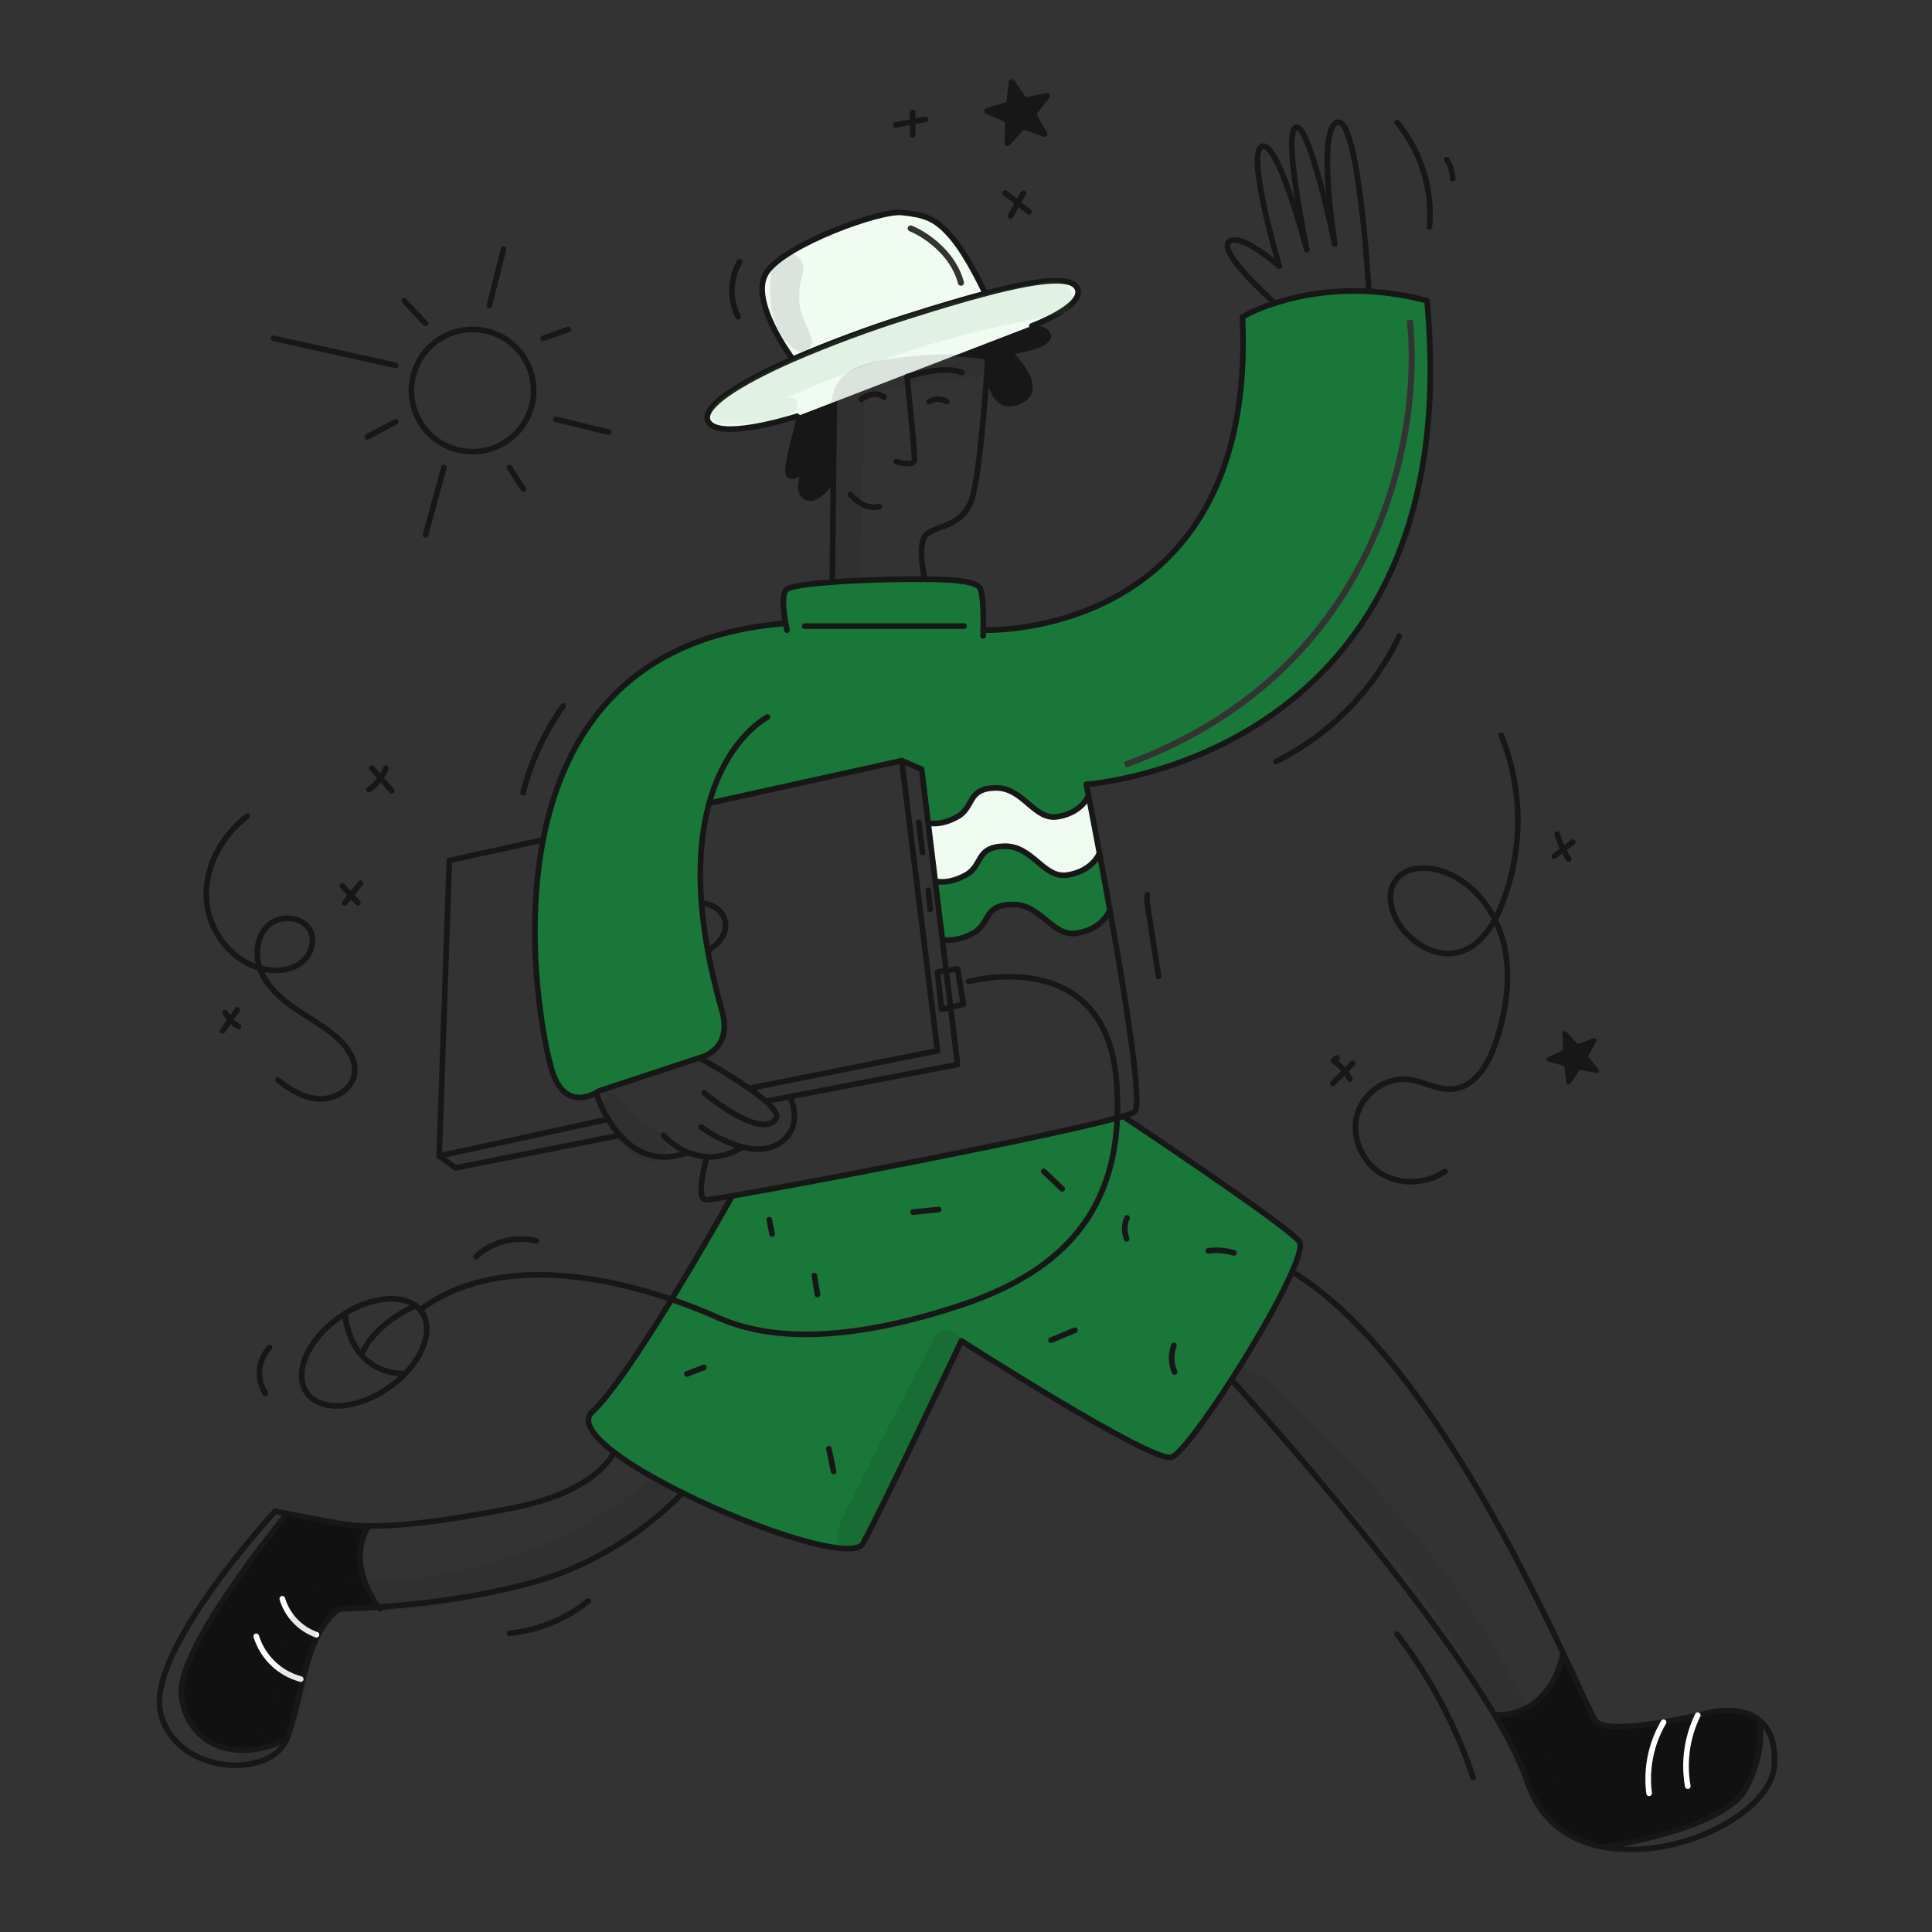 <svg xmlns="http://www.w3.org/2000/svg" width="480" height="480" viewBox="0 0 480 480" fill="none"><rect x="0" y="0" width="480" height="480" fill="#333333" stroke="none"/><mask id="mask0_6782_36831" style="mask-type:luminance" maskUnits="userSpaceOnUse" x="38" y="19" width="404" height="442"><path d="M442 19.5H38.5V460.5H442V19.5Z" fill="white"/></mask><g mask="url(#mask0_6782_36831)"><path fill-rule="evenodd" clip-rule="evenodd" d="M244.783 72.916C244.783 72.916 240.586 63.722 236.439 58.875C232.296 54.023 229.564 53.404 224.098 52.789C218.632 52.175 195.173 60.729 190.5 67.604C185.827 74.48 196.88 89.12 196.88 89.12L196.935 89.24C206.287 85.198 215.844 81.645 225.566 78.597C233.071 76.209 239.442 74.32 244.783 72.916ZM226.529 56.053C226.144 55.899 225.708 56.086 225.554 56.471C225.4 56.855 225.587 57.292 225.972 57.446C227.556 58.079 230.103 59.506 232.493 61.702C234.88 63.895 237.072 66.819 238.025 70.44C238.13 70.841 238.541 71.08 238.941 70.975C239.342 70.869 239.581 70.459 239.476 70.058C238.429 66.08 236.037 62.92 233.508 60.597C230.981 58.276 228.278 56.753 226.529 56.053Z" fill="url(#paint0_linear_6782_36831)" style="&#10;    fill: #f0fbf2;&#10;"/><path fill-rule="evenodd" clip-rule="evenodd" d="M176.578 199.462L224.036 188.993L228.973 191.112L230.602 204.503L230.766 204.483C230.766 204.483 233.673 205.273 237.906 202.894C239.568 201.961 240.279 200.687 240.956 199.473C242.004 197.595 242.971 195.861 247.257 195.754C250.787 195.667 253.19 197.72 255.462 199.66C257.729 201.597 259.866 203.421 262.861 202.894C268.857 201.84 270.421 197.753 270.421 197.753L270.451 197.748C270.091 195.909 269.887 194.87 269.887 194.87C269.887 194.87 365.118 188.524 354.54 74.712C349.802 73.447 344.946 72.672 340.05 72.399C332.173 71.94 324.278 72.925 316.755 75.306C313.955 76.161 311.251 77.303 308.685 78.713C312.393 158.226 246.177 156.612 244.298 156.547C244.353 153.829 244.359 148.038 243.494 146.169C242.674 144.395 236.759 143.945 229.738 143.895C226.98 143.875 224.047 143.915 221.184 143.965C216.612 144.046 211.36 144.271 206.788 144.615C201.212 145.03 196.64 145.62 195.525 146.349C194.061 147.299 194.711 152.194 195.186 154.844L194.881 154.899C155.227 158.054 139.9 183.037 134.936 208.654C129.924 234.52 135.495 261.037 137.269 266.354C140.157 275.022 146.044 272.648 148.082 271.504C148.328 271.371 148.565 271.222 148.792 271.059L173.755 262.825C173.755 262.825 182.224 261.061 179.361 251.072C177.837 245.751 176.683 240.799 175.844 236.187C175.122 232.286 174.602 228.35 174.285 224.395C173.475 214.017 174.449 205.807 176.253 199.372L176.578 199.462ZM349.505 79.584C352.566 106.56 342.792 166.258 279.245 189.294L279.755 190.704C344.208 167.34 354.1 106.772 350.995 79.415L349.505 79.584Z" fill="#187739"/><path d="M437.006 427.297C437.006 427.297 439.069 434.063 433.778 444.291C428.486 454.52 398.336 458.906 398.336 458.906V458.911C389.932 457.311 382.701 452.416 379.464 442.702C377.9 438.01 375.096 432.419 371.464 426.313L371.939 426.033C371.939 426.033 384.589 427.322 388.378 410.738C392.765 420.042 395.573 426.443 396.392 427.538C399.565 431.77 424.963 425.425 424.963 425.425C424.963 425.425 432.294 423.592 437.006 427.297Z" fill="#111111"/><path d="M275.85 226.679L275.41 226.704C275.41 226.704 273.797 230.791 267.591 231.845C261.385 232.9 258.741 224.53 251.446 224.705C244.152 224.88 246.155 229.467 241.773 231.845C237.391 234.224 234.383 233.434 234.383 233.434L234.133 233.464L232.374 219.019L232.729 218.974C232.729 218.974 235.687 219.763 239.984 217.385C244.281 215.006 242.312 210.419 249.478 210.239C256.643 210.059 259.241 218.444 265.332 217.385C271.423 216.326 273.007 212.243 273.007 212.243L273.207 212.208C274.029 216.599 274.933 221.537 275.85 226.679Z" fill="#187739"/><path d="M197.939 103.441C196.315 103.951 177.852 109.632 175.833 104.46C174.499 101.053 183.149 95.316 196.933 89.24C206.286 85.199 215.843 81.647 225.565 78.6C233.07 76.211 239.441 74.322 244.783 72.918C259.943 68.931 266.813 68.796 267.773 71.964C269.067 76.246 256.365 80.973 256.365 80.973L256.325 81.243C253.704 80.945 251.06 80.896 248.43 81.098C248.43 81.098 197.644 88.888 199.348 94.294C199.962 96.253 199.458 99.736 198.648 103.444L197.939 103.441Z" fill="url(#paint1_linear_6782_36831)"/><path d="M207.318 94.349L207.053 119.342L206.813 119.337C206.813 119.337 202.521 125.683 199.878 123.215C197.355 120.861 200.762 115.729 201.087 115.255C200.787 115.65 197.949 119.267 196.115 118.043C194.876 117.218 197.225 109.983 198.649 103.443C199.458 99.735 199.963 96.252 199.349 94.293C197.645 88.886 248.431 81.097 248.431 81.097C251.062 80.895 253.705 80.943 256.326 81.241C258.276 81.521 259.929 82.081 260.338 83.125C261.483 86.033 250.635 87.442 250.635 87.442C250.635 87.442 260.778 96.881 252.843 99.879C245.788 102.542 245.418 91.629 245.428 89.166V89.161C245.428 88.856 245.433 88.681 245.433 88.681C245.433 88.681 225.683 84.709 207.638 94.353L207.318 94.349Z" fill="#171717"/><path d="M230.767 204.484C230.767 204.484 233.676 205.278 237.908 202.895C242.14 200.511 240.201 195.929 247.258 195.755C254.314 195.58 256.866 203.955 262.862 202.895C268.858 201.835 270.422 197.753 270.422 197.753L270.452 197.748C271.037 200.761 272.036 205.923 273.205 212.209L273.005 212.244C273.005 212.244 271.421 216.326 265.33 217.385C259.239 218.445 256.641 210.065 249.476 210.24C242.311 210.414 244.284 215.002 239.982 217.385C235.679 219.769 232.727 218.974 232.727 218.974L232.372 219.019L230.603 204.504L230.767 204.484Z" fill="url(#paint2_linear_6782_36831)" style="&#10;    fill: #f0fbf2;&#10;"/><path d="M181.9 297.117C201.797 293.71 260.953 282.312 277.582 277.74C276.5 304.967 259.429 317.554 237.908 324.549C214.044 332.309 193.408 334.073 178.417 327.372C175.334 325.993 171.382 324.379 166.845 322.825C174.909 309.675 181.9 297.122 181.9 297.122L181.9 297.117Z" fill="#187739"/><path d="M178.417 327.372C193.407 334.072 214.043 332.309 237.907 324.549C259.428 317.553 276.502 304.967 277.581 277.74C278.101 277.595 278.581 277.46 279.015 277.33C279.015 277.33 319.503 304.212 322.796 308.444C323.481 309.329 322.716 312.112 321.027 315.979C317.969 322.99 311.893 333.553 305.947 342.797C299.442 352.92 293.091 361.469 291.052 362.054C286.11 363.468 238.852 333.133 238.852 333.133C238.852 333.133 218.865 375.46 214.393 383.455C211.91 387.897 188.293 380.212 169.533 370.893C162.857 367.57 156.796 364.048 152.524 360.78C147.203 356.727 144.654 353.085 147.148 350.766C151.875 346.369 159.769 334.366 166.845 322.825C171.381 324.379 175.334 325.993 178.417 327.372Z" fill="#187739"/><path d="M71.201 432.128C57.794 438.473 46.686 433.187 45.097 421.37C43.508 409.553 71.341 376.055 71.341 376.055C74.383 376.664 79.375 377.634 84.367 378.513C86.738 378.908 89.138 379.111 91.542 379.118V379.123C86.246 388.073 92.516 397.273 94.045 399.279C88.079 399.679 84.367 399.679 84.367 399.679C75.43 406.025 75.195 422.249 71.201 432.128Z" fill="#111111"/><path d="M194.881 154.9C155.227 158.055 139.9 183.039 134.936 208.65C129.924 234.518 135.495 261.036 137.269 266.35C140.157 275.02 146.044 272.646 148.082 271.5C148.328 271.367 148.565 271.218 148.792 271.056L173.755 262.821C173.755 262.821 182.224 261.057 179.361 251.069C177.837 245.747 176.683 240.796 175.844 236.184C175.122 232.282 174.602 228.346 174.285 224.392C173.475 214.013 174.449 205.804 176.253 199.368C180.8 183.139 190.649 178.172 190.649 178.172" stroke="#171717" stroke-width="1.4" stroke-linecap="round" stroke-linejoin="round"/><path d="M244.259 156.545H244.299C246.177 156.61 312.393 158.224 308.686 78.711C311.251 77.3 313.955 76.159 316.756 75.304C324.278 72.924 332.173 71.939 340.05 72.399C344.947 72.672 349.802 73.447 354.541 74.712" stroke="#171717" stroke-width="1.4" stroke-linecap="round" stroke-linejoin="round"/><path d="M175.364 288.458C175.364 288.458 172.776 297.862 175.364 298.097C175.734 298.132 178.102 297.772 181.9 297.117C201.797 293.71 260.953 282.312 277.582 277.74C278.101 277.595 278.582 277.46 279.016 277.331C280.585 276.866 281.579 276.491 281.879 276.231C283.872 274.502 279.785 248.749 275.848 226.681C274.933 221.539 274.029 216.602 273.204 212.21C272.035 205.924 271.036 200.763 270.451 197.75C270.091 195.911 269.887 194.872 269.887 194.872C269.887 194.872 365.119 188.524 354.541 74.715" stroke="#171717" stroke-width="1.4" stroke-linecap="round" stroke-linejoin="round"/><path d="M181.9 297.122C181.9 297.122 174.909 309.672 166.845 322.825C159.769 334.367 151.875 346.369 147.148 350.766C144.654 353.085 147.203 356.727 152.524 360.78C156.796 364.048 162.857 367.57 169.533 370.893C188.291 380.212 211.91 387.897 214.393 383.455C218.865 375.46 238.85 333.133 238.85 333.133C238.85 333.133 286.108 363.468 291.05 362.054C293.088 361.469 299.439 352.92 305.945 342.797C311.891 333.553 317.967 322.99 321.025 315.979C322.714 312.112 323.478 309.329 322.794 308.444C319.501 304.212 279.013 277.33 279.013 277.33" stroke="#171717" stroke-width="1.4" stroke-linecap="round" stroke-linejoin="round"/><path d="M195.525 156.556C195.525 156.556 195.37 155.866 195.186 154.842C194.711 152.192 194.061 147.297 195.525 146.348C196.64 145.618 201.212 145.029 206.788 144.614C211.36 144.269 216.611 144.044 221.183 143.964C224.046 143.914 226.98 143.874 229.738 143.894C236.758 143.944 242.674 144.394 243.494 146.167C244.358 148.036 244.353 153.827 244.298 156.545C244.283 157.425 244.258 157.984 244.258 157.984" stroke="#171717" stroke-width="1.4" stroke-linecap="round" stroke-linejoin="round"/><path d="M206.788 144.607L207.053 119.339L207.318 94.346L207.343 92.027" stroke="#171717" stroke-width="1.4" stroke-linecap="round" stroke-linejoin="round"/><path d="M245.428 89.159C245.431 89.146 245.432 89.133 245.433 89.119" stroke="#171717" stroke-width="1.4" stroke-linecap="round" stroke-linejoin="round"/><path d="M229.738 143.888C229.738 143.888 227.625 134.794 230.268 132.675C232.911 130.557 239.087 130.737 241.375 124.211C243.614 117.84 245.348 90.448 245.428 89.164" stroke="#171717" stroke-width="1.4" stroke-linecap="round" stroke-linejoin="round"/><path d="M201.112 115.218C201.103 115.229 201.094 115.24 201.087 115.253C200.787 115.648 197.949 119.265 196.115 118.041C194.876 117.216 197.225 109.981 198.649 103.441C199.458 99.734 199.963 96.251 199.349 94.291C197.645 88.885 248.431 81.094 248.431 81.094C251.062 80.893 253.705 80.942 256.326 81.24C258.276 81.519 259.929 82.079 260.338 83.124C261.483 86.031 250.635 87.441 250.635 87.441C250.635 87.441 260.778 96.879 252.843 99.877C245.788 102.54 245.418 91.627 245.428 89.165V89.159C245.428 88.855 245.433 88.68 245.433 88.68C245.433 88.68 225.683 84.707 207.638 94.351" stroke="#171717" stroke-width="1.4" stroke-linecap="round" stroke-linejoin="round"/><path d="M206.814 119.336C206.814 119.336 202.522 125.682 199.878 123.214C197.355 120.86 200.763 115.728 201.088 115.254" stroke="#171717" stroke-width="1.4" stroke-linecap="round" stroke-linejoin="round"/><path d="M198.054 103.406C198.054 103.406 198.014 103.421 197.939 103.441C196.315 103.951 177.852 109.632 175.833 104.46C174.499 101.053 183.149 95.316 196.933 89.24C206.286 85.199 215.843 81.647 225.565 78.6C233.07 76.211 239.441 74.322 244.783 72.918C259.943 68.931 266.813 68.796 267.773 71.964C269.067 76.246 256.365 80.973 256.365 80.973" stroke="#171717" stroke-width="1.4" stroke-linecap="round" stroke-linejoin="round" style="&#10;    fill: #f0fbf2;&#10;"/><path d="M196.88 89.12C196.88 89.12 185.827 74.48 190.5 67.604C195.173 60.729 218.632 52.175 224.098 52.789C229.564 53.404 232.298 54.023 236.44 58.875C240.582 63.727 244.784 72.916 244.784 72.916" stroke="#171717" stroke-width="1.4" stroke-linecap="round" stroke-linejoin="round"/><path d="M331.61 60.608C331.609 60.601 331.608 60.594 331.605 60.587C331.465 59.694 327.113 31.592 332.315 30.393C337.606 29.174 340.075 71.96 340.075 71.96" stroke="#171717" stroke-width="1.4" stroke-linecap="round" stroke-linejoin="round"/><path d="M324.675 62.018C324.675 62.01 324.673 62.001 324.67 61.993C324.47 61.033 318.624 32.843 321.97 31.688C325.328 30.529 331.42 59.694 331.604 60.588" stroke="#171717" stroke-width="1.4" stroke-linecap="round" stroke-linejoin="round"/><path d="M317.855 66.136L317.85 66.131C317.7 65.621 309.545 38.139 313.508 36.39C317.435 34.657 324.426 61.065 324.67 61.994" stroke="#171717" stroke-width="1.4" stroke-linecap="round" stroke-linejoin="round"/><path d="M316.816 75.361C316.816 75.361 316.796 75.341 316.756 75.305C315.771 74.436 302.675 62.744 305.278 60.141C307.946 57.472 317.59 65.901 317.85 66.132" stroke="#171717" stroke-width="1.4" stroke-linecap="round" stroke-linejoin="round"/><path d="M148.082 271.504C148.838 273.795 149.848 275.994 151.095 278.06C151.935 279.48 152.908 280.817 154.003 282.052C157.636 286.109 163.087 289.172 170.747 286.369" stroke="#171717" stroke-width="1.4" stroke-linecap="round" stroke-linejoin="round"/><path d="M164.842 282.051C166.506 283.857 168.534 285.291 170.792 286.258C172.266 286.895 173.837 287.28 175.439 287.397C178.112 287.587 181.189 287.008 184.528 284.984" stroke="#171717" stroke-width="1.4" stroke-linecap="round" stroke-linejoin="round"/><path d="M174.215 280.024C174.215 280.024 179.057 283.636 184.528 284.985H184.533C188.106 285.87 191.948 285.785 194.883 283.107C199.405 278.974 196.352 272.684 196.352 272.684" stroke="#171717" stroke-width="1.4" stroke-linecap="round" stroke-linejoin="round"/><path d="M173.755 262.824C173.755 262.824 180.6 266.537 186.122 270.404C187.574 271.402 188.968 272.482 190.299 273.637C192.322 275.437 193.467 277.03 192.762 277.994C188.885 283.286 174.934 271.503 174.934 271.503" stroke="#171717" stroke-width="1.4" stroke-linecap="round" stroke-linejoin="round"/><path d="M134.936 208.65L111.641 213.792L109.113 287.188L113.17 290.162L153.998 282.052" stroke="#171717" stroke-width="1.4" stroke-linecap="round" stroke-linejoin="round"/><path d="M190.764 273.497L196.305 272.437L237.908 264.473L236.179 250.282L235.065 241.143L234.13 233.463L232.371 219.018L230.603 204.502L228.974 191.111L224.037 188.992L176.578 199.461" stroke="#171717" stroke-width="1.4" stroke-linecap="round" stroke-linejoin="round"/><path d="M186.122 270.404L232.911 261.065L224.037 188.992" stroke="#171717" stroke-width="1.4" stroke-linecap="round" stroke-linejoin="round"/><path d="M151.095 278.061L109.113 287.189" stroke="#171717" stroke-width="1.4" stroke-linecap="round" stroke-linejoin="round"/><path d="M199.903 155.555H239.497" stroke="#171717" stroke-width="1.4" stroke-linecap="round" stroke-linejoin="round"/><path d="M152.519 360.785C152.519 360.785 148.842 370.519 126.95 374.749C110.681 377.897 99.493 379.226 91.538 379.116C89.135 379.109 86.734 378.907 84.363 378.512C79.371 377.632 74.379 376.662 71.337 376.053C69.503 375.688 68.374 375.459 68.374 375.459C68.374 375.459 35.924 410.49 39.924 425.775C43.924 441.06 67.201 442 71.198 432.125C75.195 422.251 75.43 406.022 84.364 399.675C84.364 399.675 88.076 399.675 94.043 399.275C103.087 398.671 117.318 397.152 131.628 393.325C155.193 387.029 169.318 371.135 169.533 370.89L169.538 370.885" stroke="#171717" stroke-width="1.4" stroke-linecap="round" stroke-linejoin="round"/><path d="M94.357 399.683C94.357 399.683 94.237 399.543 94.042 399.278C92.513 397.269 86.242 388.07 91.539 379.121" stroke="#171717" stroke-width="1.4" stroke-linecap="round" stroke-linejoin="round"/><path d="M388.378 410.738C375.782 384.03 350.148 333.429 321.028 315.98" stroke="#171717" stroke-width="1.4" stroke-linecap="round" stroke-linejoin="round"/><path d="M305.95 342.799C305.95 342.799 351.37 392.476 371.467 426.318C375.099 432.424 377.903 438.016 379.467 442.708C382.704 452.421 389.935 457.318 398.339 458.917C416.489 462.375 440.111 450.477 440.836 438.59C441.196 432.644 439.457 429.226 437.009 427.303C432.297 423.595 424.966 425.429 424.966 425.429C424.966 425.429 399.566 431.775 396.395 427.543C395.576 426.448 392.768 420.048 388.381 410.743" stroke="#171717" stroke-width="1.4" stroke-linecap="round" stroke-linejoin="round"/><path d="M371.939 426.038C371.939 426.038 384.589 427.327 388.378 410.743V410.738" stroke="#171717" stroke-width="1.4" stroke-linecap="round" stroke-linejoin="round"/><path d="M222.683 114.688C222.683 114.688 227.005 116.032 227.18 114.258C227.355 112.484 225.33 93.617 225.33 93.617C225.33 93.617 234.324 90.617 238.996 92.558" stroke="#171717" stroke-width="1.4" stroke-linecap="round" stroke-linejoin="round"/><path d="M230.842 99.788C231.498 99.384 232.253 99.17 233.023 99.17C233.794 99.17 234.549 99.384 235.205 99.788" stroke="#171717" stroke-width="1.4" stroke-linecap="round" stroke-linejoin="round"/><path d="M214.043 99.163C214.043 99.163 217.131 96.701 219.684 98.729" stroke="#171717" stroke-width="1.4" stroke-linecap="round" stroke-linejoin="round"/><path d="M211.31 122.803C211.31 122.803 214.31 126.86 218.451 125.891" stroke="#171717" stroke-width="1.4" stroke-linecap="round" stroke-linejoin="round"/><path d="M132.587 97.026C132.587 100.031 131.697 102.968 130.028 105.467C128.358 107.966 125.986 109.914 123.209 111.064C120.433 112.214 117.378 112.515 114.431 111.929C111.484 111.343 108.776 109.896 106.652 107.771C104.527 105.646 103.08 102.938 102.494 99.991C101.908 97.044 102.209 93.989 103.359 91.213C104.509 88.437 106.457 86.064 108.956 84.395C111.455 82.726 114.392 81.835 117.397 81.836C119.392 81.836 121.367 82.229 123.21 82.992C125.053 83.755 126.728 84.874 128.138 86.285C129.549 87.695 130.667 89.37 131.431 91.213C132.194 93.056 132.587 95.031 132.587 97.026Z" stroke="#171717" stroke-width="1.4" stroke-linecap="round" stroke-linejoin="round"/><path d="M121.574 75.934L125.107 61.844" stroke="#171717" stroke-width="1.4" stroke-linecap="round" stroke-linejoin="round"/><path d="M110.287 116.162L105.705 132.911" stroke="#171717" stroke-width="1.4" stroke-linecap="round" stroke-linejoin="round"/><path d="M98.295 104.785L91.239 108.538" stroke="#171717" stroke-width="1.4" stroke-linecap="round" stroke-linejoin="round"/><path d="M98.295 90.765L67.965 84.064" stroke="#171717" stroke-width="1.4" stroke-linecap="round" stroke-linejoin="round"/><path d="M105.705 80.355L100.414 74.734" stroke="#171717" stroke-width="1.4" stroke-linecap="round" stroke-linejoin="round"/><path d="M134.976 84.064L141.187 81.836" stroke="#171717" stroke-width="1.4" stroke-linecap="round" stroke-linejoin="round"/><path d="M138.083 104.16L151.2 107.373" stroke="#171717" stroke-width="1.4" stroke-linecap="round" stroke-linejoin="round"/><path d="M126.561 116.162L130.039 121.499" stroke="#171717" stroke-width="1.4" stroke-linecap="round" stroke-linejoin="round"/><path d="M240.671 243.868C240.671 243.868 274.534 234.434 277.352 268.297C277.623 271.437 277.7 274.591 277.582 277.741C276.5 304.968 259.429 317.554 237.908 324.55C214.044 332.31 193.408 334.073 178.417 327.373C175.334 325.994 171.382 324.38 166.845 322.826C149.321 316.835 123.079 311.808 104.561 325.259" stroke="#171717" stroke-width="1.4" stroke-linecap="round" stroke-linejoin="round"/><path d="M103.312 324.435C103.873 324.854 104.364 325.36 104.766 325.935C107.519 329.852 105.64 336.135 100.609 341.33C99.394 342.581 98.064 343.715 96.636 344.717C88.746 350.267 79.603 350.853 76.21 346.032C72.817 341.21 76.455 332.795 84.339 327.249C84.799 326.924 85.264 326.619 85.728 326.335C92.314 322.241 99.474 321.527 103.312 324.435Z" stroke="#171717" stroke-width="1.4" stroke-linecap="round" stroke-linejoin="round"/><path d="M230.767 204.484C230.767 204.484 233.676 205.278 237.908 202.895C242.14 200.511 240.201 195.929 247.258 195.755C254.314 195.58 256.866 203.955 262.862 202.895C268.858 201.835 270.422 197.753 270.422 197.753" stroke="#171717" stroke-width="1.4" stroke-linecap="round" stroke-linejoin="round"/><path d="M232.726 218.974C232.726 218.974 235.684 219.763 239.981 217.385C244.278 215.006 242.31 210.419 249.475 210.239C256.641 210.059 259.239 218.444 265.33 217.385C271.421 216.326 273.005 212.243 273.005 212.243" stroke="#171717" stroke-width="1.4" stroke-linecap="round" stroke-linejoin="round"/><path d="M234.38 233.435C234.38 233.435 237.393 234.23 241.77 231.846C246.147 229.463 244.143 224.881 251.443 224.706C258.743 224.531 261.387 232.906 267.588 231.846C273.789 230.787 275.407 226.705 275.407 226.705" stroke="#171717" stroke-width="1.4" stroke-linecap="round" stroke-linejoin="round"/><path d="M233.91 250.659L232.911 241.49L235.065 241.145L237.908 240.695L239.352 249.514L236.179 250.284L234.62 250.659" stroke="#171717" stroke-width="1.4" stroke-linecap="round" stroke-linejoin="round"/><path d="M174.285 224.396C174.285 224.396 179.391 224.646 180.181 229.058C180.96 233.37 176.059 236.068 175.844 236.188H175.839" stroke="#171717" stroke-width="1.4" stroke-linecap="round" stroke-linejoin="round"/><path d="M71.338 376.055C71.338 376.055 43.506 409.555 45.095 421.37C46.684 433.185 57.792 438.473 71.198 432.128" stroke="#171717" stroke-width="1.4" stroke-linecap="round" stroke-linejoin="round"/><path d="M398.336 458.91C398.336 458.91 428.491 454.522 433.778 444.294C439.064 434.066 437.006 427.301 437.006 427.301" stroke="#171717" stroke-width="1.4" stroke-linecap="round" stroke-linejoin="round"/><path d="M85.728 326.328V326.333C85.738 326.538 86.023 332.319 89.785 336.641C91.986 339.175 95.377 341.208 100.609 341.328" stroke="#171717" stroke-width="1.4" stroke-linecap="round" stroke-linejoin="round"/><path d="M103.312 324.434C103.312 324.434 93.209 328.391 89.786 336.641" stroke="#171717" stroke-width="1.4" stroke-linecap="round" stroke-linejoin="round"/><path d="M126.582 405.783C133.761 405.075 140.576 402.283 146.188 397.75" stroke="#171717" stroke-width="1.4" stroke-linecap="round" stroke-linejoin="round"/><path d="M207.106 365.585L205.931 359.941" stroke="#171717" stroke-width="1.4" stroke-linecap="round" stroke-linejoin="round"/><path d="M170.66 341.364L174.893 339.719" stroke="#171717" stroke-width="1.4" stroke-linecap="round" stroke-linejoin="round"/><path d="M203.096 321.614L202.318 316.924" stroke="#171717" stroke-width="1.4" stroke-linecap="round" stroke-linejoin="round"/><path d="M226.857 301.144L233.211 300.494" stroke="#171717" stroke-width="1.4" stroke-linecap="round" stroke-linejoin="round"/><path d="M191.822 306.562L191.117 303.035" stroke="#171717" stroke-width="1.4" stroke-linecap="round" stroke-linejoin="round"/><path d="M261.12 332.97L267.045 330.496" stroke="#171717" stroke-width="1.4" stroke-linecap="round" stroke-linejoin="round"/><path d="M291.82 340.866C290.92 338.77 290.858 336.409 291.649 334.27" stroke="#171717" stroke-width="1.4" stroke-linecap="round" stroke-linejoin="round"/><path d="M300.219 310.777C302.347 310.489 304.512 310.659 306.569 311.277" stroke="#171717" stroke-width="1.4" stroke-linecap="round" stroke-linejoin="round"/><path d="M279.909 307.776C279.249 306.096 279.28 304.223 279.993 302.564" stroke="#171717" stroke-width="1.4" stroke-linecap="round" stroke-linejoin="round"/><path d="M259.325 291.023L263.908 295.382" stroke="#171717" stroke-width="1.4" stroke-linecap="round" stroke-linejoin="round"/><path d="M66.971 334.787C65.567 336.298 64.702 338.231 64.51 340.284C64.318 342.338 64.81 344.397 65.91 346.142" stroke="#171717" stroke-width="1.4" stroke-linecap="round" stroke-linejoin="round"/><path d="M118.22 312.202C120.22 310.376 122.634 309.064 125.254 308.379C127.874 307.694 130.621 307.657 133.258 308.271" stroke="#171717" stroke-width="1.4" stroke-linecap="round" stroke-linejoin="round"/><path d="M229.202 211.804L228.25 204.281" stroke="#171717" stroke-width="1.4" stroke-linecap="round" stroke-linejoin="round"/><path d="M231.091 225.912L230.621 221.209" stroke="#171717" stroke-width="1.4" stroke-linecap="round" stroke-linejoin="round"/><path d="M355.132 56.365C355.984 47.001 353.096 37.681 347.1 30.438" stroke="#171717" stroke-width="1.4" stroke-linecap="round" stroke-linejoin="round"/><path d="M360.913 44.383C360.869 42.715 360.369 41.091 359.467 39.688" stroke="#171717" stroke-width="1.4" stroke-linecap="round" stroke-linejoin="round"/><path d="M129.947 196.981C131.907 189.233 135.288 181.915 139.917 175.4" stroke="#171717" stroke-width="1.4" stroke-linecap="round" stroke-linejoin="round"/><path d="M287.843 242.59L285.206 225.573C284.983 224.485 284.921 223.369 285.024 222.262" stroke="#171717" stroke-width="1.4" stroke-linecap="round" stroke-linejoin="round"/><path d="M366.024 441.664C361.727 428.803 355.324 416.744 347.077 405.98" stroke="#171717" stroke-width="1.4" stroke-linecap="round" stroke-linejoin="round"/><path d="M413.305 427.883C410.195 433.212 408.933 439.419 409.715 445.539" stroke="white" stroke-width="1.4" stroke-linecap="round" stroke-linejoin="round"/><path d="M421.797 426.137C419.127 431.604 418.262 437.776 419.325 443.766" stroke="white" stroke-width="1.4" stroke-linecap="round" stroke-linejoin="round"/><path d="M78.624 406.144C76.607 405.427 74.787 404.244 73.313 402.692C71.838 401.14 70.75 399.262 70.137 397.211" stroke="white" stroke-width="1.4" stroke-linecap="round" stroke-linejoin="round"/><path d="M74.717 417.164C72.128 416.469 69.757 415.131 67.824 413.274C65.892 411.417 64.46 409.101 63.661 406.543" stroke="white" stroke-width="1.4" stroke-linecap="round" stroke-linejoin="round"/><path d="M183.393 78.695C182.319 76.566 181.79 74.203 181.853 71.819C181.916 69.434 182.57 67.103 183.755 65.033" stroke="#171717" stroke-width="1.4" stroke-linecap="round" stroke-linejoin="round"/><path d="M251.07 53.667L254.246 48.025" stroke="#171717" stroke-width="1.4" stroke-linecap="round" stroke-linejoin="round"/><path d="M255.66 52.616L249.732 47.945" stroke="#171717" stroke-width="1.4" stroke-linecap="round" stroke-linejoin="round"/><path d="M226.74 33.567V27.924" stroke="#171717" stroke-width="1.4" stroke-linecap="round" stroke-linejoin="round"/><path d="M222.5 31.055L229.906 29.639" stroke="#171717" stroke-width="1.4" stroke-linecap="round" stroke-linejoin="round"/><path d="M317.065 189.174C330.447 182.499 341.21 171.537 347.641 158.035" stroke="#171717" stroke-width="1.4" stroke-linecap="round" stroke-linejoin="round"/><path d="M97.336 196.482L92.39 190.848" stroke="#171717" stroke-width="1.4" stroke-linecap="round" stroke-linejoin="round"/><path d="M91.669 196.187C93.565 194.869 95.029 193.018 95.875 190.869" stroke="#171717" stroke-width="1.4" stroke-linecap="round" stroke-linejoin="round"/><path d="M61.468 202.75C54.929 207.662 50.608 215.8 51.33 223.945C52.051 232.091 58.38 239.724 66.468 240.936C69.302 241.361 72.371 240.978 74.683 239.283C76.993 237.588 78.311 234.4 77.299 231.719C75.811 227.769 69.837 227.009 66.707 229.843C63.577 232.678 63.231 237.703 64.939 241.564C66.648 245.426 69.998 248.309 73.49 250.686C76.981 253.063 80.74 255.092 83.867 257.928C86.451 260.272 88.676 263.606 88.016 267.032C87.292 270.792 83.161 273.166 79.335 273.013C75.508 272.86 72.03 270.757 69.062 268.336" stroke="#171717" stroke-width="1.4" stroke-linecap="round" stroke-linejoin="round"/><path d="M59.223 255.038C57.837 254.208 56.706 253.012 55.954 251.582" stroke="#171717" stroke-width="1.4" stroke-linecap="round" stroke-linejoin="round"/><path d="M55.303 256.111L58.931 250.891" stroke="#171717" stroke-width="1.4" stroke-linecap="round" stroke-linejoin="round"/><path d="M85.657 224.383L89.537 219.445" stroke="#171717" stroke-width="1.4" stroke-linecap="round" stroke-linejoin="round"/><path d="M88.926 224.296L85.034 220.074" stroke="#171717" stroke-width="1.4" stroke-linecap="round" stroke-linejoin="round"/><path d="M372.988 182.672C378.453 196.245 378.471 211.403 373.038 224.989C370.954 230.131 367.512 235.42 362.104 236.658C357.07 237.811 351.821 234.949 348.56 230.945C345.672 227.402 344.073 221.936 346.967 218.398C349.331 215.507 353.711 215.187 357.317 216.164C365.377 218.35 371.329 225.742 373.45 233.82C375.571 241.897 374.345 250.526 371.804 258.481C370.051 263.97 366.646 270.058 360.907 270.566C357.114 270.902 353.586 268.596 349.801 268.183C344.232 267.575 338.615 271.63 337.157 277.039C335.699 282.449 338.334 288.607 343.101 291.55C347.868 294.493 354.351 294.182 358.996 291.054" stroke="#171717" stroke-width="1.4" stroke-linecap="round" stroke-linejoin="round"/><path d="M331.142 269.176L336.08 264.238" stroke="#171717" stroke-width="1.4" stroke-linecap="round" stroke-linejoin="round"/><path d="M335.374 268.117C334.426 266.252 333.005 264.669 331.254 263.524L332.2 262.824" stroke="#171717" stroke-width="1.4" stroke-linecap="round" stroke-linejoin="round"/><path d="M386.153 212.728L390.74 209.203" stroke="#171717" stroke-width="1.4" stroke-linecap="round" stroke-linejoin="round"/><path d="M389.75 213.412C388.505 211.488 387.536 209.4 386.871 207.207" stroke="#171717" stroke-width="1.4" stroke-linecap="round" stroke-linejoin="round"/><path d="M254.018 32.544L250.805 36.091C250.708 36.198 250.58 36.273 250.44 36.305C250.299 36.337 250.152 36.326 250.018 36.272C249.884 36.218 249.769 36.124 249.69 36.004C249.611 35.883 249.571 35.74 249.575 35.596L249.71 30.812C249.714 30.672 249.677 30.535 249.603 30.417C249.528 30.298 249.421 30.205 249.293 30.148L244.927 28.187C244.796 28.128 244.685 28.03 244.611 27.906C244.536 27.782 244.502 27.639 244.512 27.494C244.521 27.35 244.575 27.213 244.666 27.1C244.756 26.988 244.879 26.905 245.017 26.865L249.609 25.515C249.743 25.475 249.862 25.398 249.952 25.291C250.041 25.184 250.097 25.053 250.112 24.915L250.627 20.157C250.643 20.013 250.702 19.877 250.797 19.768C250.892 19.659 251.018 19.582 251.158 19.547C251.298 19.512 251.446 19.52 251.581 19.571C251.716 19.623 251.832 19.714 251.913 19.834L254.613 23.784C254.692 23.899 254.803 23.988 254.933 24.04C255.063 24.092 255.205 24.105 255.341 24.076L260.026 23.096C260.167 23.066 260.314 23.08 260.447 23.137C260.58 23.193 260.693 23.289 260.77 23.412C260.846 23.534 260.884 23.677 260.877 23.821C260.87 23.965 260.819 24.104 260.73 24.219L257.809 28.01C257.724 28.12 257.673 28.253 257.664 28.393C257.654 28.532 257.686 28.671 257.755 28.792L260.135 32.945C260.207 33.07 260.239 33.214 260.226 33.358C260.214 33.502 260.157 33.638 260.065 33.749C259.972 33.86 259.848 33.94 259.708 33.978C259.569 34.016 259.421 34.01 259.285 33.962L254.777 32.354C254.646 32.307 254.504 32.301 254.369 32.334C254.234 32.368 254.112 32.441 254.018 32.544Z" fill="#171717"/><path d="M392.277 266.075L390.172 269.225C390.109 269.32 390.018 269.394 389.911 269.435C389.805 269.477 389.688 269.485 389.577 269.459C389.466 269.432 389.365 269.372 389.289 269.286C389.213 269.201 389.165 269.094 389.151 268.981L388.701 265.217C388.687 265.107 388.642 265.004 388.57 264.92C388.498 264.836 388.403 264.775 388.297 264.745L384.647 263.717C384.537 263.686 384.439 263.622 384.366 263.534C384.294 263.445 384.25 263.337 384.241 263.223C384.232 263.109 384.258 262.995 384.316 262.896C384.374 262.797 384.46 262.718 384.564 262.67L388.004 261.079C388.104 261.033 388.189 260.958 388.246 260.863C388.304 260.769 388.333 260.66 388.328 260.549L388.178 256.762C388.174 256.647 388.204 256.534 388.266 256.438C388.327 256.342 388.418 256.267 388.523 256.223C388.629 256.179 388.745 256.168 388.857 256.193C388.968 256.217 389.07 256.275 389.148 256.359L391.724 259.139C391.799 259.22 391.897 259.277 392.004 259.303C392.112 259.329 392.225 259.322 392.329 259.284L395.884 257.971C395.991 257.932 396.108 257.926 396.219 257.955C396.33 257.983 396.429 258.045 396.504 258.132C396.578 258.219 396.624 258.327 396.635 258.441C396.647 258.554 396.622 258.669 396.567 258.769L394.717 262.078C394.663 262.175 394.639 262.285 394.648 262.396C394.657 262.506 394.698 262.611 394.767 262.698L397.117 265.674C397.188 265.764 397.23 265.873 397.237 265.988C397.243 266.102 397.215 266.216 397.155 266.314C397.095 266.411 397.006 266.488 396.901 266.534C396.796 266.58 396.679 266.592 396.567 266.57L392.849 265.835C392.74 265.814 392.628 265.826 392.526 265.869C392.425 265.911 392.338 265.983 392.277 266.075Z" fill="#171717"/><g opacity="0.1"><path d="M58.75 437.963C61.612 440.324 66.335 436.249 68.343 434.225C71.406 431.178 73.728 427.468 75.128 423.381C76.532 419.297 76.672 414.948 77.292 410.71C77.842 406.963 78.954 403.158 82.722 401.531C86.546 399.881 91.083 400.291 95.143 400.171C100.108 400.007 105.058 399.538 109.966 398.768C119.597 397.269 129.002 394.571 137.963 390.738C148.078 386.406 157.549 380.705 166.113 373.796C167.736 372.496 167.444 369.753 166.113 368.396C164.537 366.785 162.313 367.117 160.711 368.396C145.646 380.403 127.353 388.277 108.369 391.399C103.714 392.152 99.014 392.594 94.3 392.723C89.817 392.857 85.104 392.657 80.822 394.211C71.344 397.649 70.08 406.74 69.337 415.585C68.998 420.149 67.516 424.555 65.029 428.397C63.742 430.42 61.89 432.263 60.24 433.997C59.547 434.725 57.31 436.778 58.749 437.965L58.75 437.963Z" fill="#171717"/></g><g opacity="0.1"><path d="M210.814 384.892C214.951 383.325 216.851 377.769 218.873 374.167C221.142 370.123 223.285 366.008 225.463 361.914C229.977 353.428 234.433 344.912 238.831 336.367C241.127 331.927 234.431 327.989 232.112 332.44C227.671 340.968 223.271 349.517 218.912 358.085C216.815 362.229 214.681 366.356 212.677 370.546C210.927 374.203 207.239 379.283 208.334 383.484C208.59 384.466 209.801 385.275 210.813 384.892H210.814Z" fill="#171717"/></g><g opacity="0.1"><path d="M306.893 343.102C308.76 347.62 312.943 351.195 316.319 354.641C319.891 358.288 323.43 361.968 326.935 365.68C333.826 372.996 340.631 380.376 346.974 388.18C353.248 395.837 358.964 403.934 364.078 412.409C369.022 420.676 372.831 429.327 376.607 438.159C380.242 446.665 385.311 455.507 394.887 458.036C399.85 459.347 401.968 451.659 397.005 450.352C389.66 448.418 386.178 440.531 383.463 434.135C379.713 425.297 375.863 416.664 370.92 408.408C360.834 391.567 348.031 376.478 334.551 362.276C330.745 358.266 326.806 354.376 322.865 350.5C319.084 346.78 315.042 341.95 310.036 339.96C308.324 339.28 306.179 341.373 306.893 343.102Z" fill="#171717"/></g><g opacity="0.1"><path d="M150.262 272.778C148.471 279.132 154.501 285.378 159.755 288.128C160.677 288.639 161.761 288.775 162.782 288.508C163.802 288.24 164.679 287.59 165.232 286.692C165.408 286.392 165.544 286.07 165.636 285.735C166.097 284.16 165.358 281.957 163.796 281.214C161.513 280.195 159.462 278.72 157.77 276.879C157.036 276.04 156.288 275.196 155.592 274.325C154.873 273.464 154.057 272.688 153.161 272.012C152.17 271.218 150.645 271.42 150.261 272.778L150.262 272.778Z" fill="#171717"/></g><g opacity="0.1"><path d="M243.141 88.667C236.016 87.576 228.76 88.095 221.654 89.098C215.891 89.912 208.891 91.178 207.018 97.651C206.098 100.832 206.447 104.556 206.355 107.831C206.243 111.789 206.237 115.748 206.205 119.707C206.174 123.336 206.171 126.965 206.194 130.593C206.213 134.26 205.499 138.884 206.67 142.373C208.068 146.536 214.791 144.5 213.156 140.585L213.097 140.351C213.092 139.907 212.971 139.473 212.746 139.091C212.521 138.709 212.201 138.391 211.816 138.171C211.432 137.95 210.996 137.834 210.553 137.833C210.11 137.832 209.674 137.946 209.288 138.165L209.913 138.115L213.156 142.372C214.243 139.453 213.8 135.672 213.919 132.572C214.046 129.272 214.192 125.976 214.274 122.676C214.435 116.242 214.584 109.814 214.617 103.376C214.628 101.205 214.254 99.366 216.279 98.134C218.382 96.855 221.188 96.484 223.552 95.975C229.811 94.631 236.128 94.253 242.476 93.592C245.026 93.327 246.176 89.13 243.143 88.665L243.141 88.667Z" fill="#171717"/></g><g opacity="0.1" style="&#10;    fill: #f0fbf2;&#10;"><path d="M196.323 98.797C193.673 98.737 191.037 99.754 188.402 100.037C185.706 100.327 182.77 100.497 180.093 99.987V105.197C186.934 103.485 193.414 99.607 199.929 96.857C206.729 93.987 213.649 91.326 220.626 88.92C234.483 84.152 248.716 80.556 263.176 78.17C265.476 77.789 266.759 74.942 266.188 72.865C265.518 70.428 263.188 69.465 260.883 69.853C246.131 72.312 231.616 76.032 217.499 80.971C210.46 83.433 203.551 86.254 196.799 89.421C190.207 92.521 182.793 95.657 177.47 100.68C175.753 102.3 177.083 105.298 179.38 105.291C182.537 105.282 185.591 105.356 188.734 104.912C191.553 104.512 194.96 104.07 197.274 102.287C198.674 101.207 198.343 98.837 196.328 98.793L196.323 98.797Z" fill="#171717" style="fill: #5da56a;"/></g><g opacity="0.1"><path d="M201.628 84.004C200.517 80.854 198.689 78.151 198.572 74.707C198.486 73.157 198.599 71.602 198.91 70.08C199.36 68.105 200.25 66.423 198.873 64.539C197.999 63.344 196.719 62.671 195.22 63.052L194.8 63.159C194.156 63.338 193.569 63.68 193.096 64.153C192.624 64.625 192.281 65.212 192.103 65.856C190.235 72.661 191.344 82.75 197.737 86.995C199.606 88.236 202.387 86.161 201.628 84.004Z" fill="#171717"/></g></g><defs><linearGradient id="paint0_linear_6782_36831" x1="217.066" y1="52.758" x2="217.066" y2="89.24" gradientUnits="userSpaceOnUse"><stop stop-color="#FFB800"/><stop offset="1" stop-color="#FF7F0A"/></linearGradient><linearGradient id="paint1_linear_6782_36831" x1="221.782" y1="69.742" x2="221.782" y2="106.619" gradientUnits="userSpaceOnUse"><stop stop-color="#FFB800"/><stop offset="1" stop-color="#FF7F0A"/></linearGradient><linearGradient id="paint2_linear_6782_36831" x1="251.904" y1="195.752" x2="251.904" y2="219.102" gradientUnits="userSpaceOnUse"><stop stop-color="#FFB800"/><stop offset="1" stop-color="#FF7F0A"/></linearGradient></defs></svg>